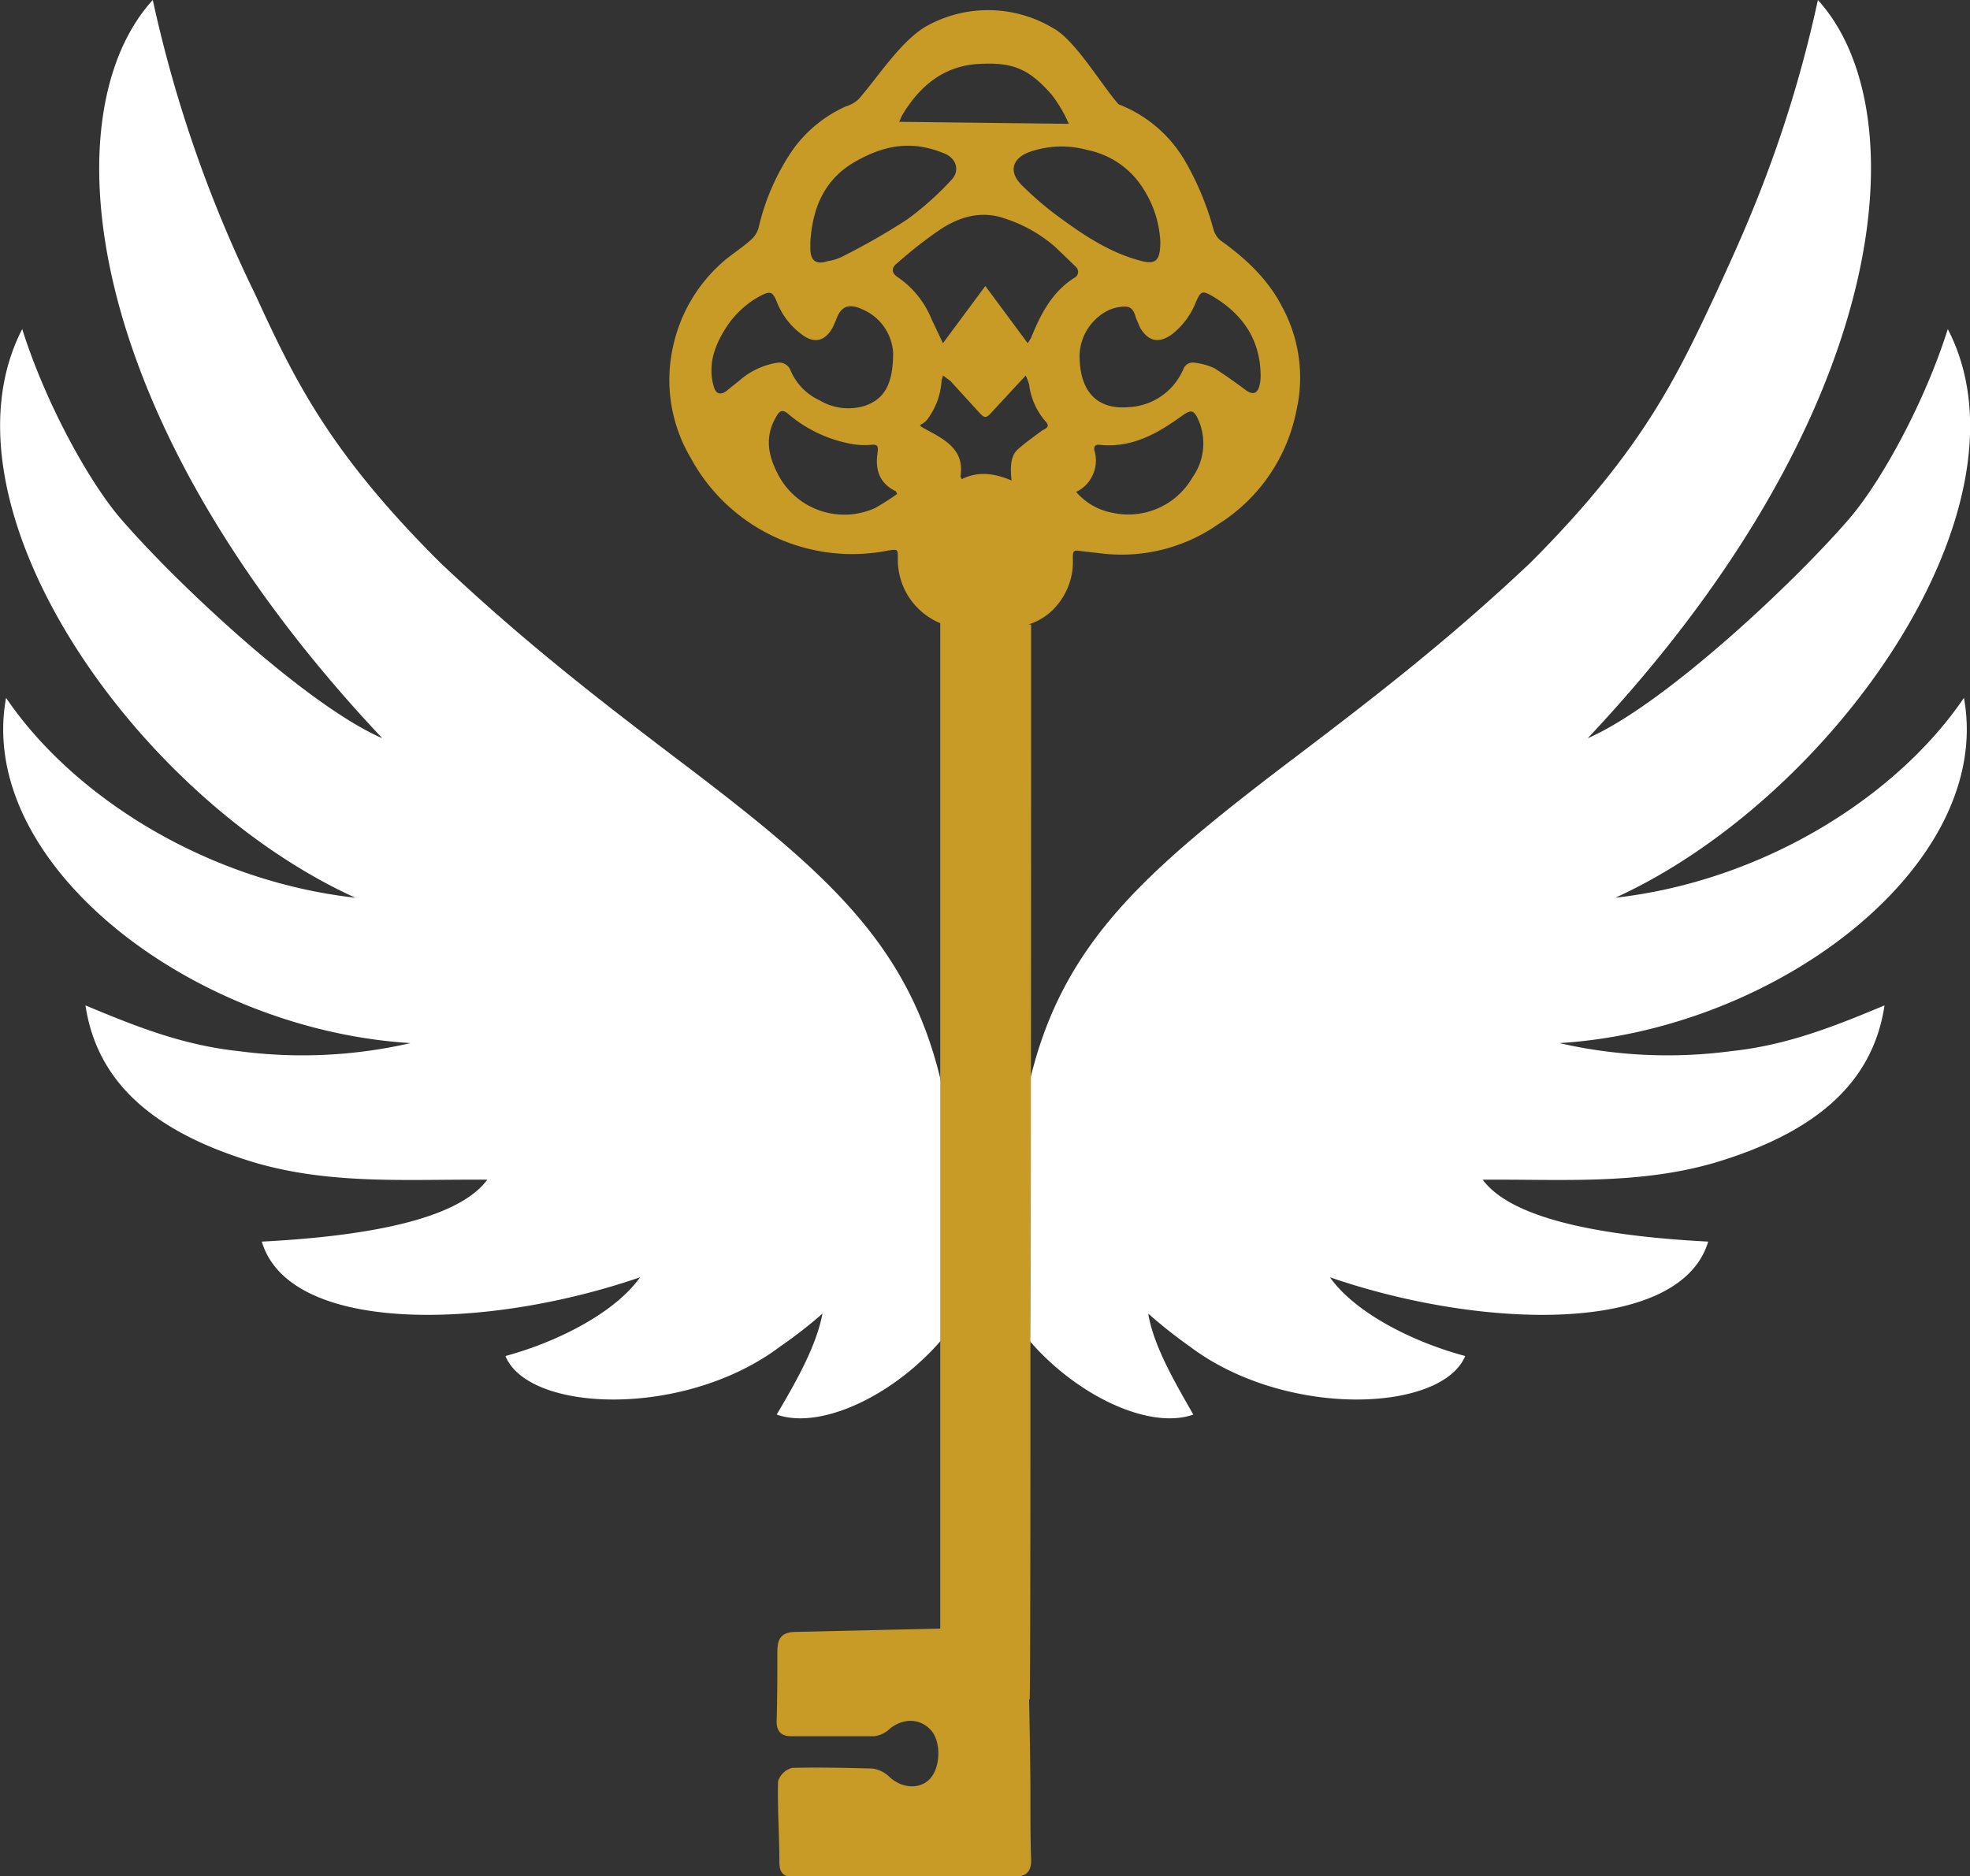 <svg id="Ebene_1" data-name="Ebene 1" xmlns="http://www.w3.org/2000/svg" viewBox="0 0 292.7 278.8">
  <rect x="0" y="0" width="292.7" height="278.8" fill="#333333" stroke="none"/>
  <defs>
    <style>
      .cls-1 {
        fill: #fff;
      }

      .cls-2 {
        fill: #c79b25;
      }
    </style>
  </defs>
  <g>
    <g>
      <path class="cls-1" d="M145.1,173.9s-.3-4.9-.3-3.4a20.5,20.5,0,0,1,0,3.5Z"/>
      <path class="cls-1" d="M291.8,103.7c-9.9,14.6-29.7,27.2-51.8,29.7,32.5-14.8,63-58.3,49.4-84.5C286,59.7,279.7,71.2,275,76.8c-8.2,9.6-27.8,28-39.1,32.9C281.5,61.3,285,16.4,270.1,0c-4.6,21.3-11.6,35.8-15.2,43.7-5.8,12.4-10.9,23.1-26.7,39.1l-.9.9c-12.7,12-24.4,20.9-37.2,30.6-24.3,18.6-36.4,30-39,58.4,0,0,.6,1.1,1.6,2.6l-5.3-1.3a12.4,12.4,0,0,0-1,3.1c-.3-1-.6-2.1-1-3.1l-5.4,1.3,1.7-2.6c-2.6-28.4-14.7-39.8-39.1-58.4-12.8-9.7-24.4-18.6-37.1-30.6l-.9-.9c-15.9-16-21-26.7-26.7-39.1A192.8,192.8,0,0,1,22.7,0C7.7,16.4,11.2,61.3,56.8,109.7c-11.3-4.9-30.9-23.3-39.1-32.9C13,71.2,6.7,59.7,3.3,48.9c-13.5,26.2,16.9,69.7,49.5,84.5-22.2-2.5-42-15.1-51.9-29.7C-3.6,128.3,28.4,153,61,155a71.8,71.8,0,0,1-25.5,1.2c-8.5-.9-15.6-3.8-22.8-6.8,1.8,12,10.9,19.1,25.3,23.4,11.4,3.3,22.9,2.4,34.4,2.5-4.7,6.4-20,8.5-33.5,9.2,4.1,13.8,33.3,13.2,56.2,5.3-3.6,5.1-11.9,9.5-20,11.7,3.4,8.4,26.6,9.3,40.8-1.4a67.8,67.8,0,0,0,6.3-4.9c-.9,4.8-3.9,10.1-6.8,15,9.3,3.3,27.4-8.5,31-23.2,3.5,14.7,21.6,26.5,30.9,23.2-2.8-4.9-5.9-10.2-6.7-15a74.5,74.5,0,0,0,6.2,4.9c14.2,10.7,37.4,9.8,40.9,1.4-8.2-2.2-16.5-6.6-20.1-11.7,22.9,7.9,52.1,8.5,56.2-5.3-13.4-.7-28.8-2.8-33.5-9.2,11.5-.1,23,.8,34.4-2.5,14.4-4.3,23.5-11.4,25.3-23.4-7.2,3-14.3,5.9-22.8,6.8a71.8,71.8,0,0,1-25.5-1.2C264.3,153,296.3,128.3,291.8,103.7Z"/>
      <path class="cls-1" d="M147.6,170.5c0-1.5-.4,3.4-.4,3.4h.3C147.5,172.8,147.5,171.7,147.6,170.5Z"/>
    </g>
    <path class="cls-2" d="M190.5,45.6c-2.1-4.1-5.4-7.2-9.2-9.9a3.4,3.4,0,0,1-1-1.6A42.4,42.4,0,0,0,176,23.8a19.6,19.6,0,0,0-9.8-8.3c-2.5-2.8-6.4-9.5-9.7-11.3A18.8,18.8,0,0,0,138,3.7c-3.9,2-7.5,7.7-10.4,11a4.5,4.5,0,0,1-1.9,1.1h0a19.5,19.5,0,0,0-7.8,6.3,33.8,33.8,0,0,0-5.2,11.8,3.8,3.8,0,0,1-1.2,1.8c-1.1,1-2.5,1.9-3.6,2.8a23.2,23.2,0,0,0-7.9,13A22.7,22.7,0,0,0,102.6,68,27.3,27.3,0,0,0,132,81.8c1.4-.2,1.4-.2,1.4,1.2a10.2,10.2,0,0,0,6.3,9.6V242l-21.7.5c-1.9.1-2.5,1-2.5,2.9s0,6.7-.1,10.1c-.1,1.7.6,2.5,2.2,2.5h12.3a4.2,4.2,0,0,0,2.4-1.2c2.1-1.6,4.6-1.4,6.1.4s1.3,5.6-.3,7.2-4.3,1.3-6.1-.5a4.4,4.4,0,0,0-2.4-1.1c-3.9-.1-7.9-.2-11.9-.1a3,3,0,0,0-2.1,2c-.1,4,.2,8,.2,12,0,1.7.7,2.2,2.1,2.2,12-.1,20.6-.1,32.5,0,1.7,0,2.9-.4,2.8-2.7s-.1-6.5-.1-9.7-.1-9.4-.2-14h.1c.1-8.6.1-32,.1-54.1h0c.1-1.7.1-104.5.1-105.6h-.4a9.1,9.1,0,0,0,4.6-3.3,10,10,0,0,0,2-6.5c0-1.2.1-1.3,1.3-1.1l3.5.4A25.1,25.1,0,0,0,181,77.9a25.8,25.8,0,0,0,11.6-16.8A22,22,0,0,0,190.5,45.6ZM161.6,22.3a12.7,12.7,0,0,1,8.3,5.8,15.9,15.9,0,0,1,2.5,7.8c0,2.9-.7,3.5-3.1,2.8-4.8-1.3-8.8-4.1-12.7-7a50.2,50.2,0,0,1-4.9-4.3c-1.9-2-1.2-3.9,1.2-4.8A14.4,14.4,0,0,1,161.6,22.3ZM134,17.2c2.6-4.4,6.2-7.4,11.4-7.7s7.5.8,10.8,4.5a19.9,19.9,0,0,1,2.6,4.4l-25.2-.3ZM120.4,36c.3-5.1,2.1-9.4,6.7-12s8.6-3.1,13.2-1.2c1.8.7,2.4,2.6,1,4a44.9,44.9,0,0,1-6.5,5.8,99.7,99.7,0,0,1-9.6,5.5,7.1,7.1,0,0,1-2.2.7c-1.8.6-2.6-.1-2.6-1.9ZM107.8,58.2c-.8.5-1.4.3-1.7-.6-1-3.2,0-6.1,1.7-8.8a13.9,13.9,0,0,1,5.3-4.9c1.4-.7,1.7-.5,2.3.9a10.9,10.9,0,0,0,3.6,4.8c1.9,1.5,3.5,1.2,4.7-.9l.5-1.1c.7-2.1,1.9-2.6,4-1.6a7.5,7.5,0,0,1,4.5,6.4c0,4.7-1.3,6.9-4.2,7.9a8.3,8.3,0,0,1-6.7-.8,8.6,8.6,0,0,1-4.4-4.6,1.8,1.8,0,0,0-1.9-1,11.2,11.2,0,0,0-5.7,2.7ZM130,75.5a11.1,11.1,0,0,1-14.6-5.4c-1.4-2.8-1.7-5.5,0-8.3.5-.9,1-.9,1.7-.3a20,20,0,0,0,8.6,4.3,11.4,11.4,0,0,0,3.7.3c1-.1,1.1.2,1,1.1-.4,2.5.2,4.6,2.7,5.8l.2.4A37,37,0,0,1,130,75.5ZM154.8,64c-1.2.9-2.5,1.8-3.6,2.8s-1.1,2.8-.9,4.6c-2.6-1.1-5-1.4-7.4-.2l-.2-.4c.6-3.6-1.8-5.2-4.4-6.6s-1.4-.7-.5-1.9a10.7,10.7,0,0,0,2.1-5.7c0-.2.1-.3.2-.8l1.1.8,4.2,4.6c.9,1,1.1,1,2,0l5-5.4a11.2,11.2,0,0,1,.5,1.3,10.3,10.3,0,0,0,2.6,5.7C156,63.5,155.3,63.7,154.8,64Zm-1.6-13.8-.5.8-6.3-8.5L140.1,51l-1.7-3.6a13.8,13.8,0,0,0-5-6.2c-.8-.5-1.1-1.3-.2-2a63.4,63.4,0,0,1,6.5-5.1c2.6-1.7,5.5-2.7,8.7-1.9a21.4,21.4,0,0,1,8.5,4.6l3,2.9a1,1,0,0,1-.3,1.6C156.3,43.4,154.6,46.7,153.2,50.2Zm24,20.7a11,11,0,0,1-11.9,5.3,9.3,9.3,0,0,1-5.4-3.1,5.2,5.2,0,0,0,2.7-6.2c-.1-.5.1-.9.8-.8,4.8.5,8.6-1.7,12.2-4.3,1.4-1,1.8-.9,2.5.7A8.7,8.7,0,0,1,177.2,70.9Zm10-13.9c-.3,1.5-1,1.8-2.2.9s-3-2.2-4.6-3.2a9.6,9.6,0,0,0-2.9-.8,1.5,1.5,0,0,0-1.7,1,9.3,9.3,0,0,1-8.1,5.6c-4.6.4-7.3-2.2-7.3-7.7a7.7,7.7,0,0,1,4.3-6.7,6.1,6.1,0,0,1,1.8-.5c1.5-.2,1.9.3,2.3,1.7l.6,1.4c1.2,2,2.7,2.4,4.7,1a11.3,11.3,0,0,0,3.5-4.6c.8-1.9,1-2,2.7-1,4.3,2.6,6.9,6.3,7,11.5A6.6,6.6,0,0,1,187.2,57Z"/>
  </g>
</svg>
